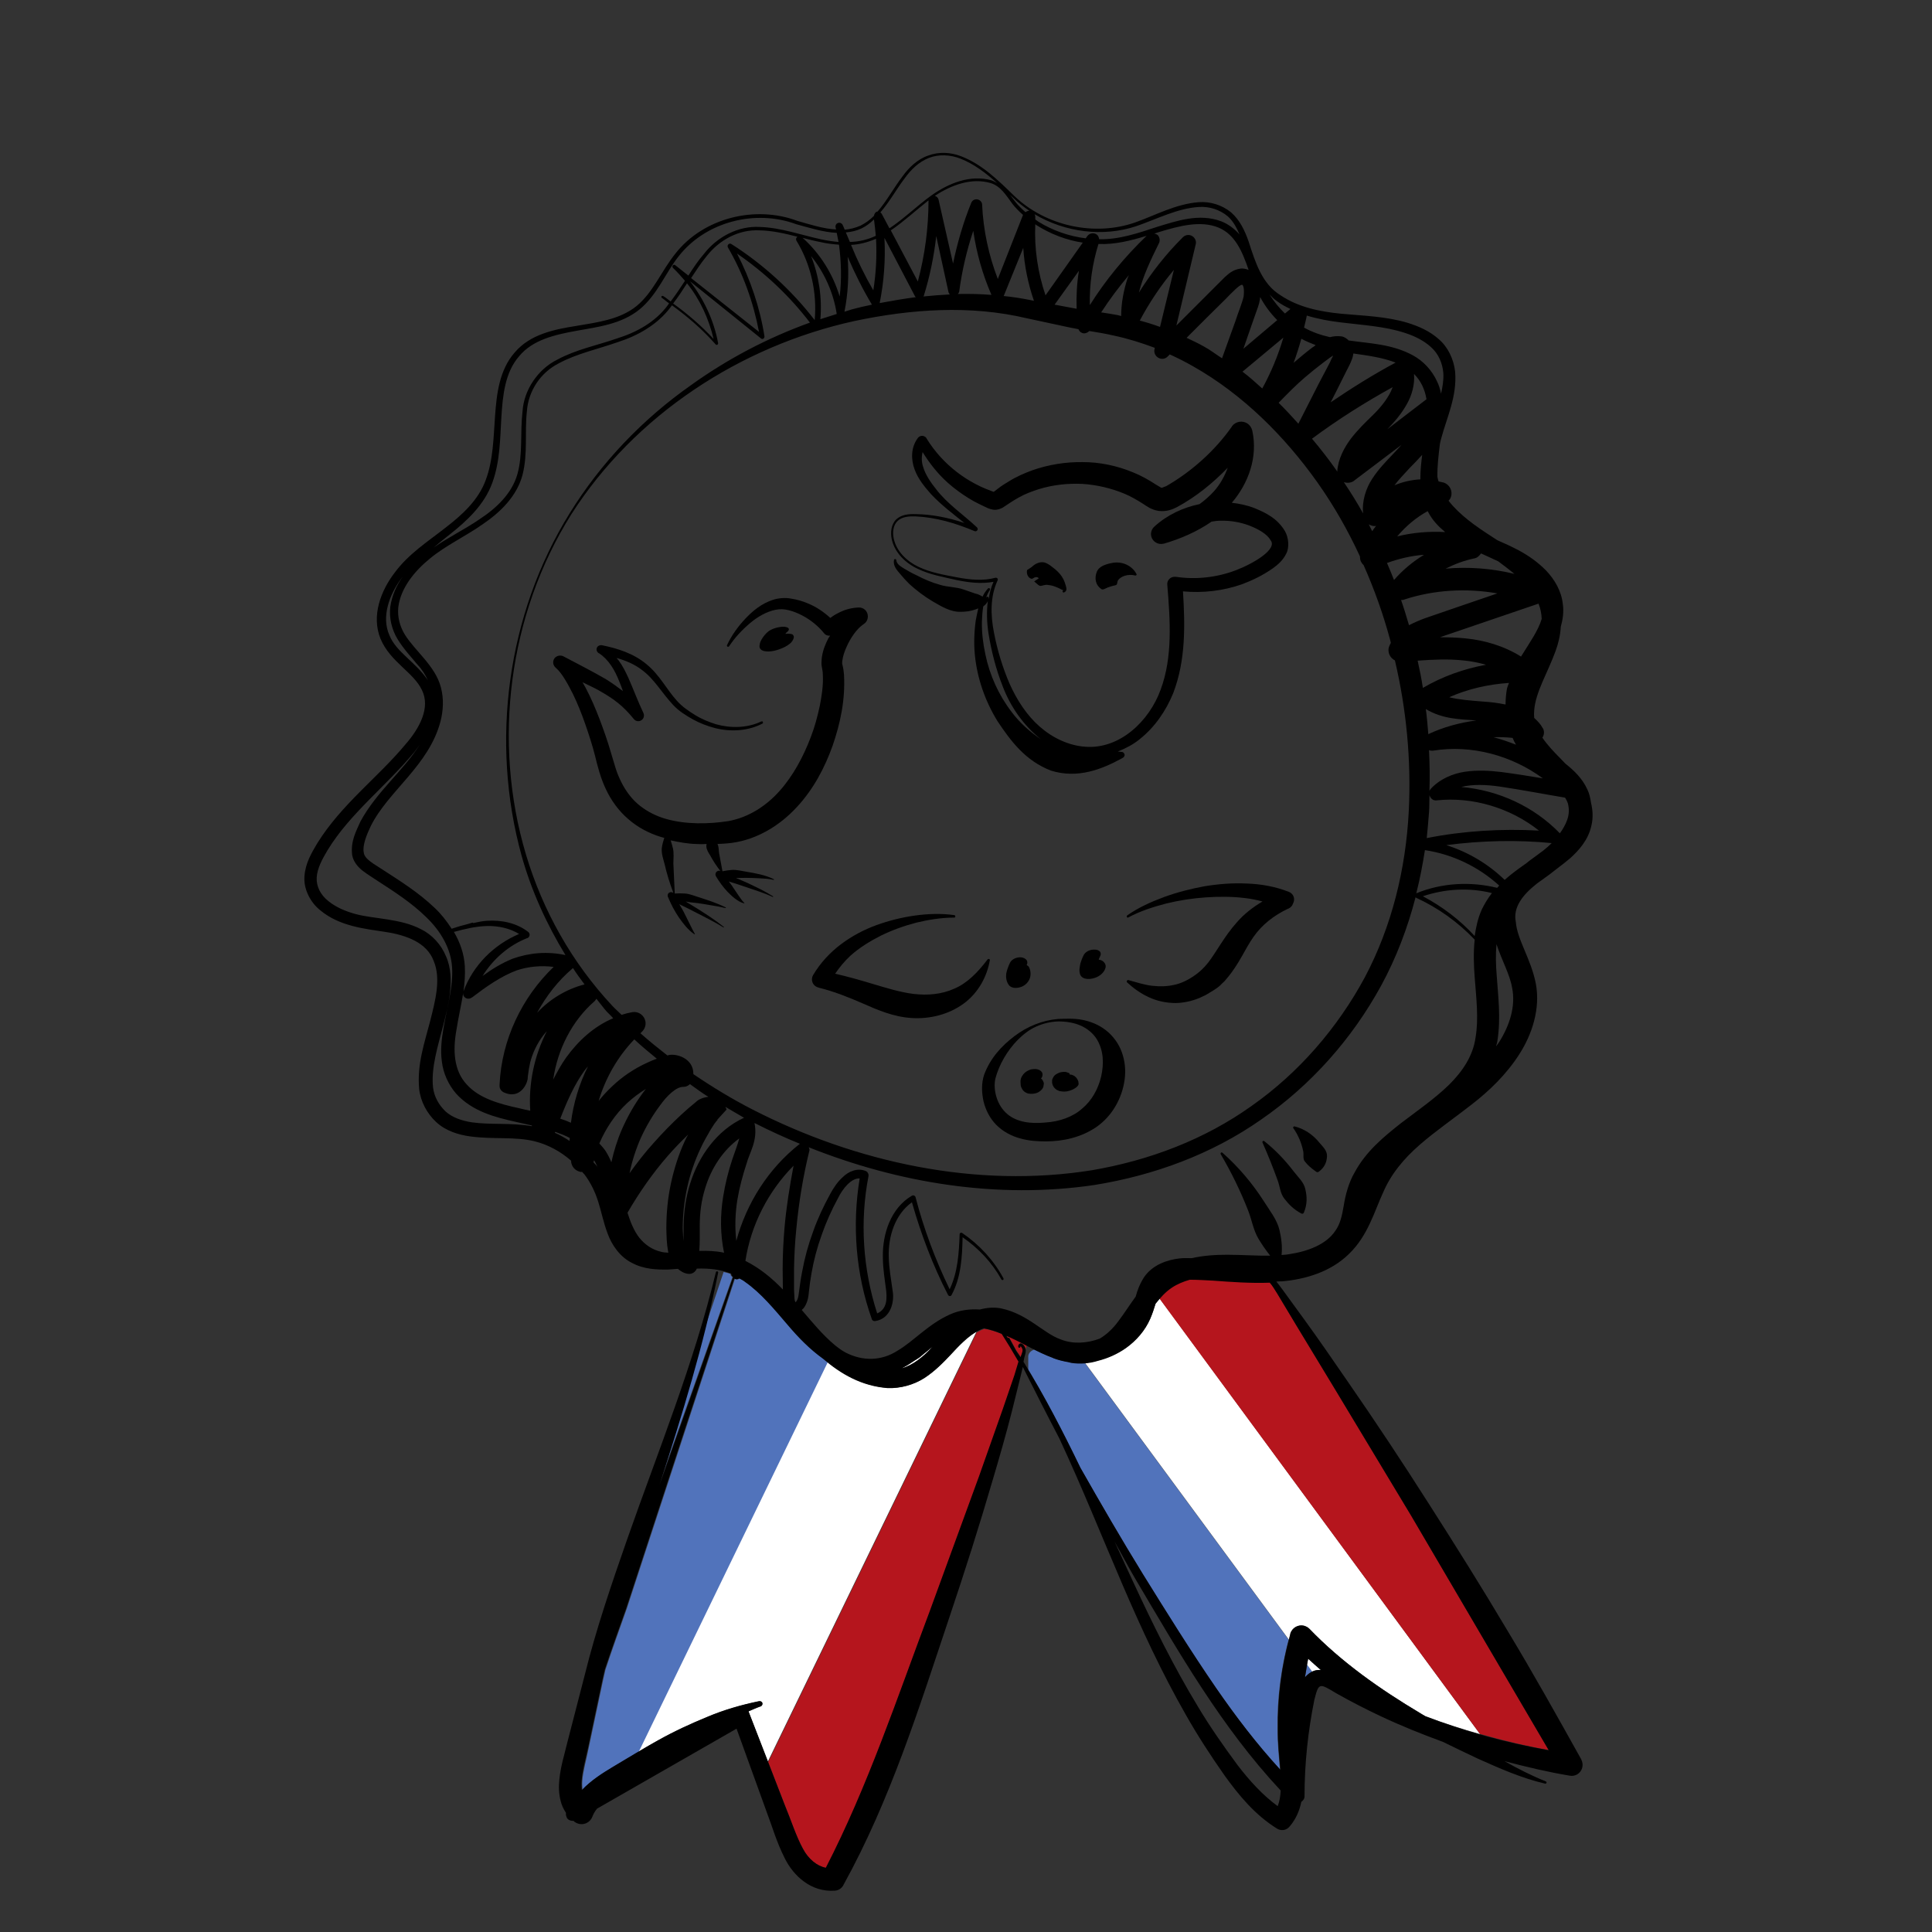 <?xml version="1.0" encoding="utf-8"?>
<!-- Generator: Adobe Illustrator 24.0.2, SVG Export Plug-In . SVG Version: 6.00 Build 0)  -->
<svg version="1.1" xmlns="http://www.w3.org/2000/svg" xmlns:xlink="http://www.w3.org/1999/xlink" x="0px" y="0px"
	 viewBox="0 0 85.04 85.04" style="enable-background:new 0 0 85.04 85.04;" xml:space="preserve">
<rect x="0" y="0" width="85.04" height="85.04" fill="#333333" stroke="none"/>
<style type="text/css">
	.st0{fill:none;}
	.st1{fill:#5173BB;}
	.st2{fill:#B5151D;}
	.st3{fill:#FFFFFF;}
</style>
<g id="Calque_2">
	<g>
		<path class="st0" d="M45.14,59.42c0,0.18-0.05,0.27-0.08,0.41l-0.02,0.1c0.08,0.13,0.15,0.27,0.23,0.4v-0.63
			c0.02-0.15,0.13-0.24,0.3-0.29c-0.13-0.07-0.26-0.12-0.39-0.19c-0.01,0.06-0.03,0.11-0.05,0.17
			C45.12,59.4,45.14,59.41,45.14,59.42z"/>
		<path class="st0" d="M40.85,59.44c-0.21,0.16-0.43,0.32-0.66,0.48c0.12-0.07,0.23-0.13,0.31-0.18
			C40.63,59.63,40.74,59.53,40.85,59.44z"/>
		<path class="st1" d="M36.26,59.81c-0.6-0.42-1.1-0.94-1.55-1.48c-0.6-0.7-1.18-1.41-1.88-1.9c-0.09-0.06-0.18-0.1-0.26-0.16
			c-0.04,0.02-0.08,0.05-0.13,0.04c-0.03,0-0.06-0.02-0.09-0.03l-3.78,11.53l-0.98,2.99c-0.32,0.9-0.64,1.79-0.94,2.69
			c-0.03,0.15-0.07,0.29-0.1,0.44l-0.64,3.02c-0.1,0.5-0.25,1.02-0.28,1.45c-0.01,0.14,0,0.27,0.01,0.39
			c0.42-0.45,0.92-0.75,1.35-1.01c0.38-0.23,0.77-0.46,1.16-0.68l8.32-17.15C36.39,59.91,36.32,59.86,36.26,59.81z"/>
		<path class="st1" d="M32.24,56.22c-0.02-0.03-0.05-0.05-0.07-0.08c-0.01-0.02-0.01-0.05-0.02-0.07c-0.1-0.04-0.2-0.05-0.3-0.08
			c-0.11,0.32-0.39,1.16-0.79,2.36c-0.58,2.37-1.31,4.7-2.06,7.02L32.24,56.22z"/>
		<path class="st2" d="M34.54,79.44c0.27,0.66,0.5,1.4,0.81,1.95c0.24,0.45,0.63,0.77,1.01,0.84c1.85-3.59,3.13-7.48,4.58-11.31
			l2.16-5.91l1.05-2.97l0.51-1.49l0.2-0.6c-0.01-0.01-0.01-0.02-0.02-0.03c-0.23-0.4-0.47-0.8-0.72-1.19
			c-0.26-0.11-0.52-0.2-0.78-0.24c-0.12,0.04-0.23,0.09-0.35,0.16l-9.18,18.91L34.54,79.44z"/>
		<path class="st2" d="M44.3,58.79c0.02,0.03,0.05,0.07,0.07,0.1c0,0,0-0.01,0-0.01c0.02-0.01,0.05,0,0.07,0.02
			c0.1,0.18,0.2,0.36,0.3,0.55c0.06,0.1,0.13,0.19,0.19,0.28c0.03-0.11,0.08-0.23,0.09-0.3c0.01-0.09-0.12-0.25-0.1-0.18
			c0.01,0.03-0.01,0.05-0.03,0.06c-0.03,0.01-0.05-0.01-0.06-0.03c0-0.01,0-0.01,0-0.02v-0.04c0-0.03,0.06-0.12,0.13-0.09
			c0.06,0.02,0.08,0.05,0.11,0.08c0.04,0.05,0.06,0.11,0.08,0.17c0.02-0.06,0.03-0.12,0.05-0.17c-0.23-0.12-0.45-0.24-0.68-0.34
			C44.43,58.84,44.36,58.82,44.3,58.79z"/>
		<path class="st3" d="M31.13,75.58c0.73-0.31,1.5-0.53,2.27-0.69l0.02,0c0.06-0.01,0.13,0.03,0.14,0.09
			c0.01,0.06-0.03,0.12-0.09,0.14l-0.01,0l0,0c-0.17,0.06-0.34,0.14-0.51,0.21c0,0.01,0.01,0.02,0.01,0.03l0,0.01l0.84,2.16
			l9.18-18.91c-0.38,0.22-0.75,0.6-1.12,1c-0.33,0.35-0.7,0.73-1.16,1.03c-0.47,0.3-1.05,0.46-1.61,0.44
			c-1.06-0.08-1.92-0.54-2.65-1.14l-8.32,17.15c0.29-0.17,0.57-0.35,0.87-0.51C29.68,76.21,30.4,75.88,31.13,75.58z"/>
		<path class="st3" d="M39.69,60.23c0.5-0.14,0.94-0.5,1.36-0.95c-0.07,0.05-0.14,0.1-0.2,0.16c-0.11,0.09-0.23,0.19-0.35,0.3
			c-0.08,0.06-0.19,0.12-0.31,0.18c-0.09,0.06-0.18,0.13-0.28,0.19C39.84,60.15,39.77,60.19,39.69,60.23z"/>
		<path class="st1" d="M45.26,59.69v0.63c0.83,1.39,1.58,2.82,2.28,4.28c0.9,1.57,1.81,3.14,2.75,4.68
			c1.04,1.69,2.09,3.38,3.22,5.01c0.87,1.26,1.8,2.48,2.83,3.6c-0.05-0.57-0.11-1.18-0.11-1.78c-0.02-1.33,0.15-2.65,0.49-3.94
			l-8.97-12.18c-0.21,0.02-0.42,0.01-0.62-0.02c-0.04-0.01-0.08-0.02-0.12-0.03c-0.22-0.03-0.44-0.09-0.65-0.17
			c-0.01-0.01-0.02-0.01-0.04-0.02c-0.28-0.1-0.54-0.23-0.79-0.35C45.39,59.45,45.28,59.54,45.26,59.69z"/>
		<path class="st1" d="M57.77,73.58l-0.23-0.31c-0.03,0.19-0.07,0.37-0.1,0.56C57.53,73.73,57.64,73.65,57.77,73.58z"/>
		<path class="st3" d="M50.63,58.03c-0.23,0.53-0.62,0.96-1.07,1.29c-0.37,0.26-0.79,0.45-1.23,0.56c-0.18,0.06-0.38,0.09-0.57,0.11
			l8.97,12.18c0.02-0.08,0.04-0.17,0.06-0.25l0-0.01c0.08-0.27,0.36-0.42,0.62-0.35c0.09,0.03,0.17,0.07,0.23,0.14
			c1.4,1.46,3.1,2.65,4.88,3.71c0.07,0.05,0.15,0.09,0.22,0.13c0.79,0.3,1.59,0.56,2.41,0.79L51.05,57.16
			c-0.06,0.07-0.12,0.14-0.18,0.21C50.8,57.57,50.74,57.8,50.63,58.03z"/>
		<path class="st3" d="M57.85,73.54c0.1-0.03,0.2-0.04,0.29-0.03c-0.19-0.16-0.37-0.33-0.56-0.5c-0.02,0.09-0.03,0.18-0.05,0.26
			l0.23,0.31C57.8,73.57,57.82,73.55,57.85,73.54z"/>
		<path class="st2" d="M68.17,77.03l-6.06-10.33l-3.36-5.58l-1.69-2.79l-0.84-1.4c-0.11-0.18-0.22-0.35-0.34-0.5
			c-0.85,0.03-1.68-0.03-2.49-0.09c-0.36-0.03-0.7-0.05-1.03-0.04c-0.29,0.08-0.56,0.19-0.79,0.35c-0.2,0.13-0.37,0.31-0.54,0.5
			l14.11,19.17C66.15,76.61,67.16,76.85,68.17,77.03z"/>
		<path class="st2" d="M56.17,56.49c-0.01-0.02-0.03-0.04-0.04-0.06c0,0,0,0-0.01,0C56.15,56.45,56.16,56.47,56.17,56.49z"/>
	</g>
</g>
<g id="Calque_3">
	<g>
		<path d="M67.64,38.9c0.08-0.06,0.16-0.12,0.25-0.18c0.21-0.15,0.43-0.31,0.65-0.49c0.19-0.14,0.38-0.29,0.57-0.45
			c0.39-0.35,0.81-0.82,0.94-1.45c0.08-0.33,0.06-0.67-0.02-1c-0.03-0.2-0.07-0.4-0.16-0.58c-0.23-0.51-0.62-0.86-0.97-1.14
			c-0.07-0.07-0.14-0.15-0.21-0.22c-0.31-0.31-0.59-0.61-0.8-0.92c0.08-0.12,0.1-0.28,0.02-0.42l-0.01-0.01
			c-0.09-0.17-0.23-0.31-0.37-0.44c-0.01-0.11-0.01-0.22,0-0.33c0.06-0.81,0.59-1.65,0.94-2.61c0.12-0.33,0.21-0.69,0.23-1.07
			c0.09-0.32,0.14-0.66,0.09-1c-0.06-0.58-0.37-1.09-0.73-1.47c-0.37-0.38-0.79-0.67-1.22-0.9c-0.32-0.17-0.63-0.31-0.93-0.44
			c-0.08-0.05-0.15-0.1-0.23-0.15c-0.73-0.47-1.43-0.96-1.92-1.59c0.05-0.05,0.09-0.11,0.11-0.18c0.08-0.26-0.07-0.54-0.33-0.62
			c-0.07-0.02-0.15-0.03-0.22-0.05c-0.02-0.07-0.04-0.13-0.05-0.2c-0.01-0.46,0.05-0.95,0.11-1.45c0.02-0.08,0.03-0.16,0.06-0.25
			c0.24-0.91,0.7-1.83,0.61-2.93c-0.06-0.54-0.31-1.08-0.72-1.43c-0.4-0.36-0.89-0.57-1.37-0.72c-0.97-0.29-1.97-0.31-2.92-0.4
			c-0.95-0.09-1.9-0.29-2.67-0.81c-0.82-0.5-1.11-1.44-1.41-2.37c-0.16-0.46-0.38-0.94-0.77-1.28c-0.4-0.33-0.93-0.49-1.43-0.45
			c-1.01,0.08-1.89,0.57-2.79,0.89c-1.79,0.63-3.95,0.16-5.33-1.17c-0.69-0.67-1.4-1.38-2.33-1.74c-0.46-0.18-0.99-0.21-1.46-0.03
			C40.38,7.01,40,7.38,39.72,7.77c-0.38,0.5-0.69,1.08-1.09,1.54c0,0,0,0,0,0c-0.09,0.01-0.15,0.1-0.16,0.19
			c-0.17,0.17-0.37,0.32-0.59,0.43c-0.23,0.1-0.46,0.16-0.7,0.18c-0.02-0.06-0.05-0.12-0.08-0.19c-0.03-0.08-0.11-0.13-0.2-0.11
			c-0.09,0.02-0.14,0.11-0.12,0.2c0.01,0.03,0.01,0.06,0.02,0.09c-0.57-0.03-1.15-0.22-1.71-0.38c-1.84-0.69-4.12-0.14-5.36,1.44
			c-0.62,0.77-0.98,1.71-1.71,2.31c-0.74,0.6-1.74,0.72-2.68,0.88c-0.94,0.15-2,0.36-2.68,1.16c-0.69,0.78-0.8,1.85-0.87,2.8
			c-0.07,0.97-0.08,1.94-0.41,2.82c-0.32,0.88-1.04,1.54-1.8,2.12c-0.75,0.59-1.6,1.13-2.21,1.96c-0.59,0.77-1.04,1.88-0.62,2.91
			c0.43,1.02,1.45,1.47,1.82,2.25c0.39,0.78-0.11,1.69-0.71,2.38c-1.21,1.46-2.82,2.64-3.89,4.36c-0.25,0.42-0.53,0.88-0.57,1.47
			c-0.04,0.58,0.28,1.16,0.7,1.49c0.84,0.7,1.95,0.81,2.86,0.95c0.93,0.14,1.83,0.47,2.13,1.28c0.33,0.78,0.07,1.75-0.16,2.66
			c-0.24,0.93-0.58,1.88-0.48,2.97c0.06,0.55,0.34,1.08,0.75,1.46c0.42,0.39,0.98,0.56,1.49,0.63c1.02,0.14,2,0,2.86,0.22
			c0.59,0.15,1.13,0.45,1.59,0.85c0,0.02,0,0.04,0,0.06c0.03,0.21,0.18,0.38,0.4,0.43c0.03,0.01,0.05,0,0.08,0
			c0.03,0.04,0.08,0.08,0.11,0.12c0.27,0.36,0.46,0.75,0.6,1.19c0.14,0.44,0.23,0.92,0.42,1.42c0.18,0.49,0.54,1.02,1.07,1.28
			c0.52,0.28,1.09,0.3,1.6,0.29c0.14-0.01,0.28-0.02,0.42-0.03c0.12,0.11,0.28,0.2,0.45,0.22l0.01,0c0.16,0.02,0.31-0.08,0.37-0.23
			c0.55-0.02,1.05,0.04,1.51,0.22c0.01,0.02,0.01,0.05,0.02,0.07c0.01,0.03,0.04,0.06,0.07,0.08l-3.24,9.15
			c0.99-3.07,1.95-6.17,2.58-9.34c0.01-0.03-0.01-0.05-0.04-0.06c-0.03-0.01-0.05,0.01-0.06,0.04c-0.97,4.03-2.54,7.86-3.91,11.77
			c-0.68,1.95-1.36,3.93-1.86,5.95l-0.78,3.02c-0.12,0.51-0.28,0.99-0.34,1.59c-0.03,0.29-0.03,0.61,0.06,0.95
			c0.04,0.17,0.12,0.35,0.23,0.51c0,0.02,0,0.04,0,0.07c0,0.05,0.02,0.1,0.04,0.15c0.06,0.11,0.18,0.14,0.3,0.14
			c0.02,0.02,0.03,0.04,0.05,0.05l0.02,0.01c0.03,0.02,0.07,0.04,0.1,0.05c0.26,0.1,0.55-0.03,0.65-0.29
			c0.05-0.13,0.12-0.25,0.21-0.36l6.14-3.52l1.32,3.65c0.26,0.68,0.44,1.35,0.82,2.09c0.36,0.71,1.12,1.47,2.19,1.39
			c0.15-0.01,0.3-0.1,0.37-0.24l0.01-0.02c2.07-3.75,3.33-7.81,4.66-11.78c0.67-1.99,1.31-4,1.9-6.02c0.3-1.01,0.59-2.02,0.85-3.04
			l0.38-1.53l0.1-0.42c0.53,1.05,1.06,2.1,1.61,3.15c0.99,2.12,1.86,4.3,2.79,6.46c0.83,1.93,1.72,3.85,2.77,5.69
			c0.52,0.92,1.1,1.81,1.71,2.68c0.62,0.86,1.33,1.73,2.31,2.34c0.18,0.11,0.41,0.08,0.55-0.09l0.01-0.01
			c0.28-0.33,0.43-0.7,0.51-1.08c0.08-0.06,0.14-0.13,0.14-0.24l0-0.01c0-1.42,0.15-2.84,0.43-4.23c0.2-0.78,0.21-0.75,0.98-0.29
			c0.64,0.36,1.28,0.69,1.94,1c0.89,0.42,1.81,0.79,2.74,1.13c0.51,0.25,1.03,0.5,1.54,0.74c0.96,0.43,1.93,0.86,2.96,1.1
			c0.02,0.01,0.05-0.01,0.06-0.03c0.01-0.03,0-0.05-0.03-0.07c-0.63-0.25-1.23-0.56-1.82-0.89c0.95,0.25,1.91,0.48,2.88,0.64
			c0.1,0.02,0.21,0,0.31-0.05c0.23-0.13,0.32-0.42,0.19-0.66l0-0.01c-1.06-1.9-2.12-3.8-3.25-5.67c-1.11-1.87-2.27-3.72-3.44-5.55
			c-1.17-1.84-2.37-3.65-3.61-5.44c-0.62-0.9-1.23-1.79-1.87-2.67l-0.96-1.32c-0.09-0.12-0.19-0.26-0.29-0.38
			c0.09-0.01,0.17-0.01,0.26-0.01c1.01-0.09,2.13-0.41,2.94-1.21c0.83-0.8,1.11-1.86,1.49-2.68c0.35-0.83,0.92-1.51,1.62-2.12
			c0.7-0.61,1.49-1.15,2.27-1.76c0.79-0.61,1.54-1.33,2.11-2.22c0.56-0.87,0.94-2,0.73-3.12c-0.22-1.1-0.82-1.93-0.88-2.71
			C66.59,39.94,67.02,39.39,67.64,38.9z M51.93,55.39c-0.53,0.06-1.2,0.27-1.58,0.84c-0.19,0.3-0.29,0.58-0.36,0.84
			c-0.27,0.37-0.51,0.75-0.76,1.08c-0.24,0.33-0.52,0.59-0.82,0.77c-0.56,0.21-1.18,0.25-1.71,0.04c-0.78-0.27-1.45-1.12-2.64-1.37
			c-0.31-0.06-0.63-0.03-0.93,0.05c-0.44-0.03-0.9,0.03-1.3,0.21c-0.97,0.43-1.59,1.17-2.32,1.6c-0.71,0.46-1.53,0.47-2.28,0.09
			c-0.08-0.04-0.15-0.09-0.23-0.14c-0.08-0.06-0.17-0.12-0.25-0.19c-0.53-0.44-0.98-0.99-1.46-1.55c0,0,0,0,0,0
			c0.1-0.08,0.15-0.17,0.19-0.26c0.08-0.16,0.11-0.36,0.12-0.5c0.03-0.29,0.07-0.58,0.12-0.86c0.1-0.57,0.25-1.14,0.45-1.69
			c0.19-0.55,0.43-1.08,0.71-1.6c0.21-0.43,0.59-0.9,0.96-0.88c-0.34,2.07-0.17,4.21,0.53,6.18l0,0.01c0.02,0.06,0.08,0.1,0.15,0.09
			c0.69-0.1,0.86-0.86,0.77-1.34c-0.07-0.51-0.16-0.99-0.17-1.48c-0.03-0.91,0.28-1.88,1.02-2.41c0.4,1.41,0.92,2.78,1.59,4.08
			c0.01,0.01,0.02,0.03,0.04,0.04c0.04,0.02,0.09,0.01,0.11-0.03c0.43-0.79,0.47-1.69,0.49-2.55c0.7,0.48,1.3,1.12,1.71,1.86
			c0.01,0.02,0.04,0.03,0.07,0.02c0.02-0.01,0.03-0.04,0.02-0.07c-0.43-0.8-1.07-1.49-1.82-2c-0.01-0.01-0.02-0.01-0.04-0.01
			c-0.04,0-0.07,0.03-0.07,0.06c-0.03,0.83-0.08,1.68-0.44,2.43c-0.63-1.3-1.14-2.66-1.5-4.05l-0.01-0.03
			c-0.03-0.05-0.1-0.07-0.15-0.04c-0.94,0.55-1.3,1.7-1.28,2.7c0,0.51,0.09,1.03,0.15,1.51c0.02,0.24,0.02,0.47-0.07,0.66
			c-0.07,0.15-0.2,0.26-0.33,0.31c-0.63-1.95-0.77-4.05-0.38-6.05c0.01-0.08-0.03-0.17-0.11-0.21c-0.38-0.17-0.79,0.03-1.01,0.25
			c-0.25,0.22-0.43,0.5-0.57,0.76c-0.29,0.53-0.55,1.08-0.75,1.65c-0.21,0.57-0.37,1.15-0.48,1.75c-0.06,0.3-0.1,0.6-0.14,0.9
			c-0.02,0.16-0.03,0.25-0.08,0.36c-0.06,0.11-0.09,0.11-0.07,0.1c0.01,0.02-0.04-0.03-0.05-0.16c-0.01-0.11-0.01-0.28-0.02-0.42
			l0-0.88c0.01-0.59,0.04-1.17,0.1-1.76c0.11-1.17,0.3-2.33,0.58-3.47c0.01-0.04-0.02-0.08-0.03-0.13c3.96,1.58,8.3,2.29,12.57,1.66
			c2.61-0.42,5.16-1.35,7.34-2.88c2.19-1.51,4-3.55,5.28-5.89c0.67-1.23,1.17-2.55,1.52-3.9c0.01,0.01,0.01,0.02,0.03,0.03
			c0.96,0.44,1.84,1.07,2.57,1.84c-0.06,0.57-0.04,1.13,0,1.65c0.07,0.93,0.18,1.83,0.04,2.65c-0.11,0.81-0.57,1.5-1.18,2.1
			c-0.62,0.6-1.37,1.12-2.12,1.69c-0.73,0.58-1.52,1.22-2.02,2.15c-0.26,0.44-0.41,1-0.48,1.45c-0.08,0.47-0.16,0.83-0.37,1.12
			c-0.4,0.61-1.23,0.92-2.07,1.04c-0.1,0.02-0.2,0.02-0.3,0.03c0.04-0.38-0.01-0.74-0.09-1.09c-0.11-0.47-0.43-0.86-0.68-1.26
			c-0.51-0.8-1.13-1.53-1.83-2.15c-0.02-0.01-0.04-0.02-0.06-0.01c-0.02,0.01-0.03,0.05-0.02,0.07c0.47,0.8,0.87,1.62,1.2,2.46
			c0.17,0.42,0.23,0.87,0.46,1.26c0.15,0.25,0.32,0.5,0.52,0.75c-0.61,0.01-1.24-0.04-1.9-0.04c-0.49,0-1.03,0.03-1.55,0.15
			C52.27,55.38,52.11,55.37,51.93,55.39z M19.39,31.75c0.12-0.47,0.15-0.99,0.02-1.48c-0.12-0.49-0.43-0.91-0.73-1.27
			c-0.3-0.36-0.62-0.69-0.85-1.05c-0.23-0.37-0.34-0.79-0.3-1.21c0.1-0.85,0.71-1.6,1.4-2.16c0.69-0.57,1.54-0.96,2.31-1.5
			c0.77-0.52,1.51-1.23,1.76-2.18c0.24-0.94,0.09-1.88,0.19-2.78c0.06-0.91,0.6-1.72,1.41-2.13c0.8-0.43,1.71-0.62,2.59-0.93
			c0.88-0.28,1.75-0.77,2.32-1.53c0.02-0.03,0.04-0.06,0.07-0.09c0.7,0.51,1.35,1.07,1.92,1.72c0.01,0.02,0.04,0.02,0.06,0.02
			c0.03-0.01,0.05-0.04,0.05-0.07c-0.18-0.99-0.62-1.93-1.24-2.73l3.13,2.52c0.02,0.02,0.05,0.02,0.07,0.02
			c0.05-0.01,0.08-0.06,0.08-0.11c-0.2-1.27-0.62-2.51-1.21-3.65c1.22,0.84,2.31,1.86,3.21,3.04c-1.86,0.67-3.63,1.6-5.23,2.75
			c-2.14,1.5-3.98,3.43-5.35,5.65c-2.75,4.44-3.5,10.04-2.11,15.07c0.43,1.54,1.1,3.01,1.93,4.37c-0.79-0.17-1.57-0.11-2.33,0.16
			c-0.49,0.2-0.91,0.46-1.32,0.76c0.46-0.74,1.15-1.35,1.97-1.67l0.01,0c0.02-0.01,0.05-0.03,0.06-0.05
			c0.05-0.07,0.04-0.16-0.03-0.22c-0.53-0.41-1.2-0.53-1.82-0.49c-0.21,0.01-0.4,0.06-0.6,0.1c-0.01-0.01-0.02-0.02-0.03-0.02
			l-0.2,0.06c-0.25,0.06-0.48,0.13-0.72,0.21c-0.22-0.34-0.47-0.66-0.75-0.92c-0.7-0.67-1.5-1.17-2.27-1.67
			c-0.39-0.26-0.82-0.47-0.85-0.77c-0.06-0.32,0.13-0.78,0.31-1.16C17.1,34.8,18.88,33.7,19.39,31.75z M61.43,15.96
			c-0.99,0.53-1.93,1.12-2.86,1.75l0.22-0.43l0.48-0.96c0.08-0.17,0.16-0.28,0.25-0.54c0.02-0.06,0.04-0.13,0.05-0.22
			C60.22,15.65,60.86,15.74,61.43,15.96z M67.33,37.88c-0.05,0.04-0.1,0.08-0.15,0.12c-0.31,0.22-0.64,0.45-0.95,0.73
			c-0.72-0.7-1.61-1.23-2.57-1.53c1.54-0.2,3.1-0.24,4.64-0.09c-0.11,0.11-0.23,0.22-0.36,0.32C67.74,37.58,67.54,37.73,67.33,37.88
			z M65.22,40.04c-0.17,0.38-0.25,0.77-0.31,1.16c-0.65-0.71-1.43-1.3-2.28-1.75c0.98-0.33,2.04-0.39,3.04-0.14
			C65.5,39.53,65.35,39.77,65.22,40.04z M62.34,39.32c0.16-0.63,0.28-1.26,0.38-1.9c1.21,0.18,2.36,0.73,3.27,1.56
			c-0.03,0.03-0.06,0.07-0.09,0.1C64.72,38.79,63.46,38.86,62.34,39.32z M25.21,42.62l0.01-0.01c0,0,0,0,0,0
			c0.16,0.25,0.33,0.48,0.51,0.72c-0.81,0.21-1.53,0.65-2.09,1.25C24.05,43.83,24.57,43.16,25.21,42.62z M26.17,44.07L26.17,44.07
			c0.04-0.04,0.06-0.08,0.08-0.11c0.15,0.18,0.29,0.38,0.45,0.56c0.09,0.1,0.2,0.19,0.29,0.3c-0.86,0.36-1.56,1.02-2.07,1.73
			c-0.22,0.31-0.4,0.64-0.57,0.97C24.54,46.2,25.17,44.94,26.17,44.07z M25.73,47.12c0.05-0.07,0.1-0.12,0.15-0.18
			c-0.39,0.78-0.64,1.62-0.75,2.48c-0.15-0.07-0.31-0.13-0.47-0.18C24.96,48.47,25.28,47.74,25.73,47.12z M27.92,45.75
			c0.32,0.3,0.65,0.57,0.99,0.85c-0.14,0.05-0.28,0.11-0.43,0.18c-0.57,0.26-1.09,0.61-1.54,1.04c-0.21,0.2-0.41,0.41-0.59,0.64
			C26.65,47.45,27.19,46.51,27.92,45.75z M29.05,48.66c0.32-0.45,0.72-0.82,1.02-0.82l0.02,0c0.11,0,0.2-0.05,0.28-0.12
			c0.27,0.19,0.53,0.39,0.81,0.56c-0.23,0.02-0.44,0.12-0.53,0.21c-0.26,0.21-0.45,0.38-0.67,0.58c-0.42,0.39-0.83,0.81-1.21,1.24
			c-0.38,0.42-0.73,0.87-1.06,1.33c0.11-0.54,0.28-1.06,0.5-1.56C28.44,49.58,28.72,49.1,29.05,48.66z M32.75,49.2
			c-1.2,0.55-2,1.7-2.37,2.89c-0.19,0.6-0.28,1.24-0.29,1.86c0,0.24,0,0.46-0.01,0.69c-0.01-0.19-0.02-0.38-0.03-0.57
			c0-0.61,0.07-1.22,0.2-1.81c0.13-0.59,0.33-1.17,0.59-1.72c0.13-0.28,0.28-0.54,0.43-0.8c0.08-0.12,0.17-0.28,0.24-0.36
			c0.07-0.1,0.12-0.09,0.05-0.08l0.42-0.46c-0.01-0.05-0.04-0.08-0.05-0.12C32.21,48.88,32.48,49.05,32.75,49.2L32.75,49.2z
			 M29.4,50.87c0.28-0.32,0.58-0.63,0.89-0.93c-0.05,0.09-0.1,0.18-0.14,0.27c-0.28,0.6-0.48,1.24-0.62,1.89
			c-0.14,0.65-0.2,1.31-0.2,1.98c0.01,0.34,0.01,0.64,0.08,1.02c0,0.01,0.01,0.03,0.01,0.04c-0.11-0.01-0.22-0.01-0.32-0.04
			c-0.39-0.09-0.71-0.31-0.96-0.62c-0.24-0.31-0.39-0.69-0.52-1.1C28.13,52.5,28.72,51.65,29.4,50.87z M30.8,53.96
			c0-0.57,0.07-1.12,0.24-1.66c0.26-0.87,0.78-1.67,1.5-2.19c-0.07,0.27-0.19,0.58-0.3,0.9c-0.18,0.54-0.32,1.1-0.41,1.67
			c-0.13,0.8-0.13,1.64,0.04,2.46c-0.37-0.08-0.74-0.09-1.09-0.08C30.81,54.68,30.8,54.31,30.8,53.96z M34.53,54.06
			c-0.05,0.6-0.08,1.2-0.08,1.8l0.01,0.9c0,0,0,0,0,0c-0.47-0.49-1.01-0.94-1.65-1.26c0.24-1.57,1-3.06,2.12-4.19
			C34.76,52.21,34.61,53.13,34.53,54.06z M35.19,50.36c-1.36,1.07-2.33,2.59-2.78,4.26c-0.07-0.6-0.05-1.22,0.05-1.83
			c0.09-0.53,0.23-1.05,0.4-1.57c0.13-0.49,0.51-1.02,0.35-1.79c0.65,0.33,1.32,0.64,2.01,0.92C35.2,50.36,35.19,50.35,35.19,50.36z
			 M33.13,48.84c-0.9-0.46-1.77-0.99-2.61-1.56c0.01-0.72-0.79-0.93-1.12-0.83c-0.01,0-0.01,0-0.02,0.01
			c-0.41-0.32-0.81-0.64-1.19-0.98c0.02-0.02,0.04-0.04,0.06-0.06c0.12-0.11,0.19-0.28,0.16-0.46c-0.05-0.27-0.3-0.45-0.57-0.41
			c-0.17,0.03-0.33,0.07-0.48,0.12c-0.13-0.13-0.28-0.26-0.41-0.4c-1.76-1.88-3.06-4.18-3.8-6.66c-1.48-4.96-0.77-10.56,1.99-14.96
			c2.8-4.39,7.46-7.42,12.47-8.52c2.51-0.53,5.1-0.71,7.59-0.12l1.91,0.41c0.12,0.03,0.24,0.04,0.36,0.07
			c0.03,0.06,0.06,0.12,0.13,0.15c0.12,0.07,0.25,0.02,0.35-0.07c0.37,0.06,0.73,0.12,1.07,0.2c0.62,0.13,1.22,0.32,1.81,0.54
			l-0.01,0.05c-0.03,0.11,0,0.24,0.09,0.33c0.14,0.14,0.36,0.14,0.49,0l0.01-0.01l0.08-0.08c0.35,0.16,0.69,0.33,1.02,0.52
			c2.18,1.23,4.03,3.07,5.49,5.13c0.72,1.02,1.34,2.11,1.86,3.24c0,0.07,0.01,0.15,0.04,0.22c0.03,0.06,0.07,0.12,0.12,0.16
			c0.47,1.06,0.86,2.15,1.16,3.26c0.02,0.06,0.03,0.12,0.04,0.17c-0.03,0.06-0.06,0.11-0.08,0.17c-0.02,0.06-0.03,0.13-0.02,0.2
			c0.02,0.18,0.13,0.32,0.28,0.4c0.51,2.17,0.72,4.4,0.61,6.63c-0.13,2.54-0.74,5.06-1.93,7.31c-1.2,2.23-2.91,4.21-4.99,5.67
			c-2.07,1.48-4.51,2.4-7.03,2.83C42.99,52.32,37.7,51.18,33.13,48.84z M41.21,10.39l0.54,2.47c0.01,0.04,0.03,0.07,0.06,0.1
			c-0.39,0.02-0.78,0.05-1.17,0.09c0-0.01,0.02-0.01,0.02-0.02C40.93,12.16,41.11,11.28,41.21,10.39z M42.84,10.16
			c0.14,0.97,0.41,1.92,0.8,2.82c-0.49-0.04-0.99-0.05-1.48-0.04c0.03-0.03,0.05-0.06,0.06-0.1C42.34,11.93,42.55,11.03,42.84,10.16
			z M45.04,10.91c0.05,0.79,0.21,1.57,0.47,2.33l-0.15-0.03c-0.39-0.08-0.78-0.14-1.18-0.18L45.04,10.91z M62.87,22.55
			c0.18,0.35,0.45,0.63,0.74,0.87c-0.71-0.04-1.42,0.02-2.11,0.19c0.38-0.45,0.83-0.83,1.34-1.11
			C62.85,22.51,62.86,22.53,62.87,22.55z M62.02,27.52c-0.11-0.37-0.22-0.74-0.35-1.11c0.05,0,0.1,0,0.14-0.02
			c1.31-0.43,2.74-0.51,4.1-0.27l-1.61,0.55l-1.57,0.54C62.51,27.29,62.27,27.39,62.02,27.52z M61.36,25.53
			c-0.1-0.25-0.2-0.5-0.31-0.75c0.53-0.19,1.07-0.32,1.63-0.36C62.19,24.72,61.74,25.09,61.36,25.53z M62.6,20.02
			c-0.04,0.33-0.08,0.66-0.08,1.01c0,0.02,0,0.05,0,0.07c-0.39,0.02-0.78,0.11-1.14,0.26c0.19-0.25,0.42-0.49,0.65-0.74
			C62.22,20.43,62.41,20.23,62.6,20.02z M60.25,23.08c0.1,0.06,0.21,0.09,0.32,0.07c-0.06,0.08-0.12,0.15-0.17,0.23
			C60.35,23.29,60.3,23.18,60.25,23.08z M61.34,19.96c-0.32,0.34-0.66,0.68-0.95,1.13c-0.26,0.4-0.45,0.96-0.39,1.51
			c-0.26-0.47-0.55-0.93-0.85-1.38c0.14,0.05,0.31,0.04,0.44-0.05l0.01-0.01l2.09-1.58C61.58,19.71,61.46,19.83,61.34,19.96z
			 M59.46,19.31c-0.29,0.39-0.56,0.88-0.6,1.45c-0.02-0.03-0.03-0.06-0.05-0.08c-0.33-0.47-0.69-0.93-1.06-1.37
			c1.13-0.84,2.32-1.59,3.55-2.27c-0.15,0.43-0.5,0.87-0.88,1.24C60.1,18.59,59.76,18.92,59.46,19.31z M58.04,16.9l-0.89,1.75
			c-0.28-0.31-0.57-0.63-0.87-0.92c0.38-0.39,0.75-0.77,1.16-1.12c0.27-0.23,0.54-0.45,0.82-0.66c0.13-0.09,0.31-0.24,0.39-0.28
			c0.01-0.01,0.02-0.01,0.03-0.01c-0.05,0.09-0.1,0.19-0.14,0.29L58.04,16.9z M54.69,16.36l1.8-1.5c-0.23,0.78-0.54,1.53-0.93,2.24
			C55.28,16.85,55,16.59,54.69,16.36z M53.79,15.77c-0.27-0.17-0.52-0.37-0.8-0.52c-0.25-0.14-0.5-0.26-0.76-0.38L53.1,14l0.85-0.84
			c0.25-0.26,0.64-0.66,0.72-0.62c0.04,0.01,0.01-0.03,0.06,0.08c0.03,0.1,0.03,0.27,0.01,0.43c-0.06,0.28-0.25,0.73-0.36,1.08
			L53.79,15.77z M49.35,13.91c-0.05-0.01-0.1-0.03-0.15-0.04c-0.25-0.05-0.49-0.08-0.73-0.12c0.37-0.57,0.78-1.12,1.22-1.64
			c-0.02,0.05-0.04,0.09-0.06,0.14C49.46,12.78,49.35,13.34,49.35,13.91z M40.28,13.05c0.01,0.01,0.02,0.01,0.03,0.03
			c-0.53,0.07-1.06,0.16-1.59,0.26c0.19-0.94,0.26-1.91,0.21-2.87L40.28,13.05z M38.38,13.41c-0.3,0.06-0.6,0.13-0.89,0.21
			c-0.11,0.03-0.21,0.07-0.32,0.1c0.16-0.8,0.2-1.61,0.14-2.42C37.62,12.02,37.97,12.73,38.38,13.41z M36.11,14.05
			c0.08-0.94-0.06-1.9-0.41-2.78c0.59,0.73,0.99,1.62,1.13,2.55C36.59,13.9,36.35,13.97,36.11,14.05z M46.42,13.41l1.07-1.49
			c-0.09,0.55-0.12,1.11-0.1,1.67c-0.04-0.01-0.07-0.01-0.11-0.02L46.42,13.41z M50.17,14.11c0.42-0.79,0.92-1.54,1.5-2.23
			l-0.61,2.51C50.76,14.28,50.47,14.19,50.17,14.11z M64.41,29.07c0.34,0.03,0.68,0.1,1,0.19c-0.98,0.18-1.93,0.52-2.78,1.02
			c-0.06-0.4-0.14-0.8-0.23-1.2C63.08,29.03,63.75,29,64.41,29.07z M68.97,36.12c-0.07,0.19-0.18,0.38-0.31,0.56c0,0,0,0,0,0
			c-1.14-1.18-2.71-1.9-4.34-2.04c0.51-0.13,1.11-0.1,1.68-0.02c0.95,0.14,1.93,0.33,2.89,0.49c0.05,0.08,0.09,0.16,0.12,0.24
			C69.07,35.58,69.08,35.84,68.97,36.12z M66.27,31.01c-0.34-0.07-0.67-0.11-0.99-0.13c-0.53-0.04-1.05-0.08-1.49-0.19
			c0.83-0.37,1.73-0.57,2.63-0.63c-0.03,0.09-0.07,0.17-0.09,0.26C66.29,30.55,66.27,30.78,66.27,31.01z M62.97,34.73
			c-0.02,0.03-0.04,0.06-0.05,0.09c0.02-0.6,0.01-1.2-0.02-1.8c0.06,0.02,0.12,0.03,0.19,0.02c1.67-0.27,3.45,0.21,4.82,1.22
			c-0.61-0.1-1.22-0.2-1.84-0.28c-0.51-0.06-1.05-0.09-1.59-0.01C63.94,34.05,63.37,34.29,62.97,34.73z M63.89,31.61
			c0.38,0.06,0.74,0.08,1.09,0.1c-0.73,0.1-1.44,0.29-2.1,0.6c0,0-0.01,0.01-0.01,0.01c-0.03-0.37-0.06-0.74-0.11-1.11
			C63.12,31.43,63.52,31.55,63.89,31.61z M62.9,35.76c0.02-0.25,0.01-0.51,0.02-0.76c0.04,0.14,0.16,0.25,0.31,0.23
			c1.59-0.17,3.25,0.33,4.51,1.33c-1.65-0.09-3.32,0.01-4.94,0.33C62.84,36.51,62.87,36.14,62.9,35.76z M65.74,32.45
			c0.28-0.01,0.56,0,0.84,0.03c0.04,0.1,0.09,0.2,0.15,0.3C66.4,32.65,66.08,32.54,65.74,32.45z M66.95,28.9
			C66.94,28.9,66.94,28.9,66.95,28.9c-0.75-0.47-1.61-0.72-2.44-0.8c-0.38-0.04-0.76-0.05-1.13-0.05l1.26-0.43l3.08-1.05
			c0.09,0.22,0.13,0.44,0.14,0.67C67.71,27.76,67.32,28.3,66.95,28.9z M66.66,25.26c-0.99-0.24-2.02-0.32-3.03-0.23
			c0.4-0.2,0.82-0.36,1.26-0.45c0.13-0.02,0.22-0.11,0.3-0.22c0.26,0.12,0.51,0.23,0.76,0.35C66.19,24.89,66.43,25.07,66.66,25.26z
			 M62.78,17.58l-1.71,1.31c0.32-0.33,0.63-0.69,0.87-1.13c0.2-0.36,0.34-0.83,0.3-1.3c0.3,0.3,0.48,0.68,0.55,1.12
			C62.79,17.58,62.79,17.58,62.78,17.58z M57.76,15.3c-0.28,0.21-0.55,0.44-0.82,0.67c0.13-0.35,0.24-0.7,0.34-1.06
			c0.2,0.11,0.42,0.2,0.63,0.28C57.87,15.23,57.81,15.27,57.76,15.3z M54.73,15.35l0.34-0.98l0.2-0.57
			c0.06-0.18,0.15-0.38,0.19-0.63c0-0.03,0-0.06,0.01-0.09c0.2,0.37,0.45,0.71,0.75,1.01L54.73,15.35z M54.96,11.88
			c-0.11-0.04-0.23-0.07-0.34-0.06c-0.38,0.05-0.57,0.26-0.72,0.39l-0.43,0.43l-0.86,0.86l-0.83,0.83l0.85-3.57
			c0.03-0.11,0-0.23-0.09-0.32c-0.13-0.13-0.34-0.13-0.47,0c-0.74,0.73-1.39,1.56-1.94,2.44c0.18-0.73,0.53-1.46,0.88-2.17
			c0.06-0.11,0.04-0.26-0.05-0.36c-0.04-0.04-0.1-0.05-0.15-0.07c0.07-0.02,0.15-0.05,0.22-0.07c0.86-0.26,1.81-0.52,2.61-0.19
			C54.38,10.33,54.69,11.1,54.96,11.88z M47.97,13.43c-0.02-0.91,0.11-1.82,0.38-2.69c0.73,0.03,1.43-0.15,2.12-0.36
			C49.51,11.3,48.67,12.32,47.97,13.43z M46.02,13c-0.34-1-0.5-2.07-0.45-3.13c0.02,0.01,0.03,0.03,0.05,0.04
			c0.62,0.39,1.31,0.66,2.04,0.77L46.02,13z M43.92,12.28c-0.4-1.04-0.64-2.15-0.69-3.27c0-0.09-0.06-0.18-0.16-0.22
			c-0.13-0.05-0.27,0.01-0.32,0.14c-0.35,0.86-0.61,1.76-0.8,2.67l-0.64-2.82c-0.02-0.08-0.08-0.13-0.16-0.16
			c0.72-0.48,1.63-0.81,2.46-0.56c0.43,0.13,0.68,0.54,0.95,0.91c0.14,0.18,0.3,0.34,0.47,0.49L43.92,12.28z M40.4,12.39l-1.19-2.25
			c0.59-0.4,1.11-0.89,1.66-1.32C40.87,10.03,40.71,11.23,40.4,12.39z M38.44,12.78c-0.37-0.64-0.7-1.31-0.98-2
			c0.38-0.02,0.75-0.12,1.1-0.27C38.6,11.27,38.56,12.03,38.44,12.78z M36.96,13.05c-0.3-0.99-0.86-1.89-1.63-2.58
			c0.27,0.07,0.54,0.14,0.81,0.19c0.25,0.06,0.52,0.09,0.79,0.11C37.03,11.53,37.05,12.3,36.96,13.05z M35.06,10.6
			c0.63,1.03,0.91,2.28,0.8,3.49c-1.02-1.32-2.27-2.46-3.67-3.35c-0.03-0.02-0.08-0.02-0.11,0c-0.05,0.03-0.07,0.1-0.04,0.15
			c0.67,1.15,1.12,2.41,1.37,3.72l-2.99-2.37c0.22-0.33,0.43-0.66,0.68-0.96c0.56-0.72,1.42-1.19,2.34-1.14
			c0.56,0.01,1.11,0.14,1.66,0.28C35.04,10.46,35.02,10.53,35.06,10.6z M29.63,13.36c0.22-0.29,0.42-0.59,0.61-0.89
			c0.57,0.71,0.96,1.56,1.17,2.45C30.87,14.34,30.27,13.82,29.63,13.36z M21.45,40.76c0.49-0.01,0.99,0.1,1.4,0.35
			c-1.11,0.47-2.03,1.38-2.45,2.53c0.05-0.36,0.08-0.73,0.06-1.11c-0.03-0.54-0.21-1.05-0.48-1.51
			C20.46,40.89,20.95,40.77,21.45,40.76z M20.09,45.34c0.08-0.53,0.21-1.08,0.3-1.64c-0.01,0.06,0,0.12,0.04,0.17
			c0.08,0.1,0.23,0.12,0.33,0.04l0.01,0c0.63-0.48,1.28-0.94,1.98-1.2c0.51-0.17,1.08-0.22,1.62-0.15c-1.4,1.34-2.29,3.21-2.38,5.17
			l0,0.05c-0.01,0.12,0.06,0.24,0.18,0.3c0.75,0.35,1.08-0.44,1.06-0.67c0.03-0.27,0.06-0.44,0.11-0.66
			c0.11-0.42,0.3-0.81,0.56-1.16c0.05-0.07,0.11-0.13,0.17-0.2c-0.55,1.07-0.81,2.29-0.73,3.5c-0.16-0.03-0.33-0.07-0.49-0.11
			c-0.88-0.19-1.77-0.44-2.31-1.05C19.97,47.12,19.93,46.22,20.09,45.34z M24.44,49.82c0.22,0.08,0.44,0.16,0.64,0.27
			c0,0.04-0.01,0.08-0.01,0.13c-0.21-0.14-0.42-0.26-0.65-0.36C24.44,49.84,24.44,49.83,24.44,49.82z M27.62,48.54
			c0.25-0.23,0.52-0.43,0.81-0.61c-0.04,0.06-0.09,0.11-0.13,0.17c-0.37,0.5-0.68,1.05-0.93,1.62c-0.2,0.46-0.35,0.95-0.46,1.44
			c-0.07-0.17-0.15-0.33-0.25-0.49c-0.08-0.12-0.18-0.23-0.28-0.34C26.67,49.66,27.08,49.04,27.62,48.54z M41.05,59.28
			c-0.42,0.45-0.86,0.81-1.36,0.95c0.07-0.04,0.15-0.08,0.22-0.12C40.34,59.86,40.7,59.56,41.05,59.28z M61.83,14.65
			c0.44,0.14,0.86,0.35,1.17,0.64c0.32,0.29,0.49,0.69,0.53,1.12c0.02,0.3-0.03,0.61-0.1,0.92c-0.04-0.19-0.09-0.37-0.18-0.55
			c-0.22-0.48-0.6-0.89-1.06-1.14c-0.92-0.5-1.9-0.52-2.79-0.65c-0.01,0-0.02,0-0.03,0c-0.08-0.08-0.18-0.15-0.29-0.18
			c-0.22-0.03-0.39-0.01-0.54,0.03c-0.4-0.09-0.78-0.22-1.14-0.42c0.04-0.18,0.09-0.35,0.12-0.53c0.49,0.15,0.99,0.24,1.49,0.3
			C59.97,14.31,60.94,14.36,61.83,14.65z M56.8,13.6l-0.24,0.2c-0.26-0.25-0.49-0.53-0.68-0.84c0.1,0.1,0.2,0.21,0.32,0.29
			C56.38,13.39,56.59,13.5,56.8,13.6z M50.03,9.95c0.92-0.32,1.8-0.78,2.74-0.84c0.47-0.03,0.92,0.12,1.27,0.41
			c0.24,0.21,0.39,0.5,0.52,0.8c-0.22-0.25-0.5-0.46-0.81-0.58c-0.97-0.36-1.94-0.02-2.8,0.24c-0.85,0.28-1.69,0.57-2.57,0.55
			c-0.01-0.08-0.04-0.16-0.11-0.21c-0.13-0.09-0.31-0.06-0.41,0.07l-0.07,0.1c-0.73-0.09-1.45-0.34-2.08-0.73
			c-0.05-0.03-0.09-0.07-0.14-0.1c0-0.04,0-0.07,0-0.11c0-0.04-0.01-0.08-0.03-0.12C46.87,10.22,48.55,10.45,50.03,9.95z
			 M45.31,9.28c-0.07,0-0.12,0.02-0.17,0.06c-0.16-0.14-0.32-0.29-0.45-0.46c-0.08-0.1-0.16-0.21-0.24-0.31
			c0.04,0.04,0.08,0.08,0.12,0.11C44.8,8.91,45.05,9.1,45.31,9.28z M39.82,7.85c0.28-0.39,0.63-0.73,1.07-0.9
			c0.44-0.17,0.94-0.14,1.38,0.03c0.61,0.24,1.13,0.64,1.62,1.08c-0.08-0.04-0.15-0.09-0.24-0.12C42.71,7.67,41.75,8.07,41,8.6
			c-0.64,0.46-1.2,1.02-1.85,1.45l-0.34-0.64c-0.01-0.02-0.04-0.04-0.06-0.06C39.16,8.88,39.46,8.32,39.82,7.85z M37.93,10.05
			c0.21-0.1,0.38-0.24,0.54-0.39c0.03,0.24,0.06,0.48,0.08,0.72c-0.36,0.17-0.74,0.26-1.14,0.27c-0.06-0.14-0.12-0.28-0.18-0.42
			C37.47,10.21,37.7,10.16,37.93,10.05z M19.79,23.53c0.76-0.6,1.53-1.31,1.88-2.28c0.35-0.96,0.34-1.96,0.4-2.91
			c0.06-0.95,0.16-1.95,0.78-2.66c0.6-0.73,1.59-0.95,2.53-1.12c0.94-0.17,1.97-0.29,2.77-0.94c0.79-0.65,1.14-1.61,1.73-2.35
			c1.19-1.51,3.36-2.07,5.17-1.4c0.56,0.15,1.17,0.35,1.78,0.38c0.03,0.13,0.05,0.27,0.08,0.4c-0.25-0.02-0.5-0.06-0.74-0.11
			c-0.9-0.19-1.78-0.52-2.72-0.55c-0.95-0.06-1.89,0.44-2.46,1.18c-0.26,0.3-0.48,0.63-0.69,0.96l-0.58-0.46
			c-0.03-0.02-0.08-0.02-0.1,0.01c-0.03,0.03-0.03,0.08,0,0.11c0.19,0.18,0.36,0.37,0.53,0.57c-0.2,0.31-0.41,0.62-0.63,0.91
			c-0.11-0.08-0.21-0.17-0.33-0.24c-0.02-0.01-0.05-0.01-0.07,0.01c-0.02,0.02-0.01,0.05,0.01,0.07c0.11,0.07,0.21,0.17,0.32,0.24
			c-0.02,0.03-0.04,0.06-0.06,0.09c-0.55,0.74-1.37,1.19-2.24,1.46c-0.86,0.3-1.79,0.48-2.62,0.93c-0.85,0.42-1.47,1.33-1.53,2.28
			c-0.11,0.94,0.02,1.87-0.22,2.74c-0.24,0.87-0.93,1.52-1.68,2.01c-0.64,0.44-1.35,0.78-2.01,1.24
			C19.31,23.91,19.55,23.72,19.79,23.53z M17.14,27.96c-0.36-0.81-0.01-1.78,0.54-2.52c0.01-0.02,0.03-0.03,0.04-0.05
			c-0.27,0.39-0.47,0.82-0.54,1.32c-0.06,0.5,0.07,1.02,0.33,1.44c0.26,0.42,0.58,0.76,0.87,1.11c0.2,0.21,0.34,0.44,0.45,0.68
			C18.29,29.13,17.44,28.71,17.14,27.96z M19.61,48.92c-0.29-0.28-0.5-0.64-0.55-1.06c-0.09-0.86,0.21-1.8,0.45-2.73
			c0.12-0.47,0.25-0.96,0.3-1.47c0.05-0.5,0.05-1.06-0.18-1.57c-0.21-0.51-0.61-0.95-1.1-1.19c-0.48-0.25-0.99-0.35-1.48-0.43
			c-0.49-0.08-0.97-0.12-1.41-0.24c-0.44-0.12-0.86-0.3-1.19-0.57c-0.34-0.27-0.53-0.64-0.51-1.03c0.02-0.4,0.24-0.81,0.48-1.21
			c0.98-1.61,2.56-2.8,3.82-4.32c0.08-0.1,0.16-0.22,0.24-0.33c-0.72,1.15-1.89,2.06-2.61,3.38c-0.2,0.45-0.44,0.87-0.37,1.48
			c0.05,0.31,0.28,0.56,0.48,0.71c0.21,0.16,0.4,0.27,0.59,0.4c0.77,0.5,1.55,1,2.18,1.62c0.64,0.61,1.1,1.38,1.15,2.23
			c0.05,0.86-0.22,1.74-0.38,2.67c-0.08,0.47-0.14,0.96-0.07,1.47c0.06,0.51,0.28,1,0.62,1.4c0.72,0.8,1.74,1.05,2.63,1.25
			c0.24,0.05,0.47,0.11,0.71,0.16c0,0.01,0,0.02,0,0.03c-0.94-0.16-1.83-0.05-2.65-0.17C20.32,49.33,19.91,49.19,19.61,48.92z
			 M26.26,51.31c-0.04-0.05-0.09-0.1-0.14-0.15c0.01-0.03,0.02-0.06,0.03-0.09c0.07,0.11,0.12,0.23,0.17,0.35
			C26.3,51.37,26.28,51.34,26.26,51.31z M44.65,60.53l-0.51,1.49l-1.05,2.97l-2.16,5.91c-1.44,3.83-2.73,7.72-4.58,11.31
			c-0.38-0.07-0.77-0.38-1.01-0.84c-0.3-0.55-0.53-1.28-0.81-1.95l-1.57-4.06l0-0.01c0-0.01-0.01-0.02-0.01-0.03
			c0.17-0.07,0.34-0.15,0.51-0.21l0,0l0.01,0c0.06-0.02,0.1-0.08,0.09-0.14c-0.01-0.06-0.08-0.11-0.14-0.09l-0.02,0
			c-0.77,0.16-1.54,0.38-2.27,0.69c-0.73,0.3-1.45,0.63-2.14,1.02c-0.69,0.38-1.36,0.79-2.03,1.19c-0.43,0.26-0.93,0.57-1.35,1.01
			c-0.01-0.12-0.02-0.25-0.01-0.39c0.03-0.44,0.17-0.95,0.28-1.45l0.64-3.02c0.03-0.15,0.07-0.3,0.1-0.44
			c0.3-0.9,0.62-1.79,0.94-2.69l0.98-2.99l3.78-11.53c0.03,0.01,0.06,0.03,0.09,0.03c0.05,0,0.09-0.02,0.13-0.04
			c0.09,0.05,0.18,0.09,0.26,0.16c0.7,0.49,1.28,1.2,1.88,1.9c0.45,0.53,0.95,1.05,1.55,1.48c0.78,0.67,1.69,1.2,2.84,1.29
			c0.56,0.02,1.14-0.14,1.61-0.44c0.46-0.3,0.83-0.68,1.16-1.03c0.47-0.53,0.96-1,1.47-1.16c0.26,0.05,0.52,0.13,0.78,0.24
			c0.25,0.39,0.49,0.79,0.72,1.19c0.01,0.01,0.01,0.02,0.02,0.03L44.65,60.53z M54.47,77.69c-0.61-0.83-1.21-1.68-1.74-2.57
			c-1.08-1.78-2-3.65-2.88-5.55c-0.26-0.57-0.53-1.14-0.79-1.71c0.31,0.54,0.59,1.09,0.91,1.63c1.91,3.23,3.8,6.54,6.4,9.32
			c-0.01,0.25-0.05,0.49-0.13,0.69C55.58,79.02,55,78.38,54.47,77.69z M57.85,73.54c-0.18,0.06-0.31,0.17-0.41,0.29
			c0.04-0.27,0.09-0.55,0.14-0.82c0.19,0.17,0.37,0.34,0.56,0.5C58.05,73.5,57.96,73.51,57.85,73.54z M56.22,56.94l0.84,1.4
			l1.69,2.79l3.36,5.58l6.06,10.33c-1.85-0.33-3.67-0.82-5.42-1.49c-0.07-0.04-0.15-0.09-0.22-0.13c-1.78-1.06-3.48-2.26-4.88-3.71
			c-0.06-0.06-0.14-0.11-0.23-0.14c-0.27-0.08-0.55,0.08-0.62,0.35l0,0.01c-0.39,1.36-0.57,2.78-0.55,4.19
			c-0.01,0.6,0.06,1.21,0.11,1.78c-1.03-1.12-1.96-2.34-2.83-3.6c-1.12-1.63-2.17-3.32-3.22-5.01c-0.95-1.54-1.86-3.11-2.75-4.68
			c-0.77-1.59-1.58-3.17-2.51-4.67l0.02-0.1c0.02-0.14,0.08-0.23,0.08-0.41c-0.01-0.08-0.04-0.15-0.09-0.21
			c-0.03-0.03-0.05-0.06-0.11-0.08c-0.07-0.02-0.13,0.06-0.13,0.09v0.04c0,0,0,0.01,0,0.02c0.01,0.03,0.04,0.04,0.06,0.03
			c0.03-0.01,0.04-0.04,0.03-0.06c-0.02-0.07,0.11,0.09,0.1,0.18c0,0.07-0.05,0.19-0.09,0.3c-0.06-0.1-0.13-0.19-0.19-0.28
			c-0.1-0.18-0.2-0.36-0.3-0.55c-0.01-0.02-0.04-0.03-0.07-0.02c0,0,0,0.01,0,0.01c-0.02-0.03-0.04-0.07-0.07-0.1
			c0.06,0.03,0.13,0.05,0.19,0.08c0.59,0.27,1.18,0.64,1.86,0.89c0.01,0.01,0.02,0.01,0.04,0.02c0.21,0.08,0.43,0.13,0.65,0.17
			c0.04,0.01,0.08,0.02,0.12,0.03c0.38,0.06,0.8,0.03,1.18-0.09c0.44-0.11,0.86-0.3,1.23-0.56c0.45-0.32,0.84-0.76,1.07-1.29
			c0.1-0.24,0.17-0.46,0.23-0.66c0.22-0.28,0.45-0.53,0.72-0.71c0.24-0.16,0.51-0.27,0.79-0.35c0.32,0,0.66,0.02,1.03,0.04
			c0.81,0.06,1.64,0.12,2.49,0.09C56.01,56.59,56.11,56.77,56.22,56.94z M65.98,45.88c-0.04,0.06-0.09,0.12-0.13,0.18
			c0.02-0.08,0.05-0.16,0.06-0.24c0.16-1.02,0.03-1.98-0.03-2.88c-0.04-0.48-0.05-0.94-0.01-1.38c0.24,0.73,0.59,1.33,0.69,1.93
			C66.72,44.29,66.45,45.14,65.98,45.88z"/>
		<path d="M56.54,52.77c0.18,0.23,0.39,0.46,0.75,0.65c0,0,0,0,0.01,0c0.03,0.01,0.07,0,0.09-0.04c0.16-0.38,0.14-0.71,0.07-1.02
			c-0.06-0.32-0.32-0.54-0.51-0.79c-0.38-0.5-0.81-0.95-1.3-1.34c-0.01-0.01-0.04-0.02-0.05-0.01c-0.03,0.01-0.04,0.04-0.03,0.07
			c0.25,0.56,0.47,1.12,0.67,1.67C56.34,52.23,56.35,52.54,56.54,52.77z"/>
		<path d="M57.44,51.13c0.1,0.13,0.23,0.26,0.5,0.45c0.03,0.02,0.07,0.02,0.1,0c0.28-0.2,0.36-0.45,0.37-0.69
			c0.01-0.25-0.2-0.43-0.34-0.6c-0.29-0.36-0.68-0.61-1.09-0.71c-0.01,0-0.03,0-0.04,0.01c-0.02,0.02-0.03,0.05-0.01,0.07
			c0.23,0.33,0.36,0.67,0.43,1C57.4,50.82,57.33,51.01,57.44,51.13z"/>
	</g>
	<g>
		<path d="M56.56,23.38c-0.34-0.57-0.85-0.81-1.33-1.01c-0.33-0.13-0.67-0.2-1.01-0.24c0.72-0.84,1.16-2,0.9-3.18
			c-0.03-0.12-0.1-0.23-0.2-0.3c-0.23-0.16-0.54-0.1-0.7,0.12l0,0.01c-0.75,1.07-1.79,1.99-2.89,2.62
			c-0.28,0.09-0.11,0.12-0.45-0.07c-0.32-0.21-0.66-0.4-1.01-0.54c-0.7-0.29-1.46-0.45-2.21-0.45c-0.75-0.01-1.51,0.11-2.22,0.36
			c-0.35,0.13-0.7,0.28-1.02,0.48c-0.16,0.1-0.32,0.19-0.47,0.31l-0.21,0.16c-0.01,0,0,0,0,0c-0.03-0.01-0.08-0.03-0.11-0.04
			c-0.08-0.03-0.15-0.06-0.23-0.09c-0.15-0.06-0.3-0.13-0.45-0.21c-0.29-0.15-0.57-0.33-0.83-0.53c-0.52-0.4-0.98-0.9-1.33-1.47
			l-0.01-0.02c-0.01-0.02-0.03-0.05-0.06-0.06c-0.1-0.08-0.25-0.05-0.32,0.05c-0.32,0.43-0.3,0.96-0.14,1.39
			c0.16,0.43,0.44,0.76,0.72,1.08c0.45,0.48,0.97,0.87,1.47,1.27c-0.69-0.23-1.41-0.38-2.14-0.39c-0.29-0.01-0.62,0.01-0.86,0.23
			c-0.23,0.23-0.26,0.58-0.2,0.87c0.13,0.6,0.61,1.06,1.15,1.31c0.54,0.26,1.13,0.36,1.7,0.49c0.53,0.11,1.08,0.18,1.63,0.08
			c-0.11,0.25-0.18,0.51-0.21,0.77c0-0.03,0-0.06-0.01-0.09c-0.01-0.02-0.03-0.03-0.05-0.02l-0.05,0.02c0,0,0,0,0,0
			c0.04-0.11,0.09-0.22,0.16-0.32c0.01-0.02,0.01-0.05-0.01-0.07c-0.02-0.02-0.05-0.02-0.07,0c-0.1,0.11-0.18,0.23-0.24,0.36
			c-0.09-0.04-0.18-0.11-0.31-0.13l-0.52-0.18c-0.33-0.12-0.7-0.1-1.05-0.21c-0.36-0.1-0.71-0.25-1.05-0.43
			c-0.18-0.08-0.35-0.18-0.52-0.28c-0.16-0.1-0.33-0.2-0.35-0.37l0-0.01c0-0.02-0.02-0.04-0.04-0.04c-0.03-0.01-0.05,0.01-0.06,0.04
			c-0.05,0.25,0.13,0.45,0.26,0.6c0.13,0.16,0.27,0.31,0.42,0.46c0.31,0.28,0.65,0.54,1.02,0.76c0.37,0.21,0.77,0.47,1.23,0.46
			c0.23,0,0.46-0.03,0.67-0.11c0.04-0.01,0.07-0.03,0.11-0.04c-0.04,0.18-0.08,0.35-0.11,0.52c-0.07,0.5-0.09,1.02-0.04,1.53
			c0.1,1.02,0.45,2.03,1,2.92c0.58,0.87,1.23,1.74,2.35,2.17c1.19,0.37,2.26-0.07,3.12-0.54l0.05-0.03c0.03-0.02,0.06-0.05,0.07-0.1
			c0.01-0.07-0.04-0.14-0.11-0.15c-0.06-0.01-0.12-0.01-0.19-0.02c0.35-0.14,0.68-0.31,0.96-0.54c0.67-0.53,1.16-1.25,1.48-2.03
			c0.56-1.46,0.52-3.01,0.43-4.48c0.87,0.08,1.76-0.02,2.59-0.31c0.48-0.18,0.93-0.4,1.36-0.7c0.22-0.16,0.45-0.35,0.6-0.66
			C56.76,24.09,56.72,23.66,56.56,23.38z M44.53,31.34c-0.57-0.74-0.97-1.62-1.16-2.55c-0.1-0.47-0.16-0.95-0.15-1.43
			c0.01-0.22,0.02-0.45,0.06-0.67c0.07-0.05,0.16-0.13,0.2-0.23c-0.06,0.47-0.04,0.96,0.03,1.42c0.13,0.8,0.33,1.58,0.63,2.34
			c0.33,0.87,0.91,1.72,1.68,2.32C45.34,32.22,44.88,31.81,44.53,31.34z M54.4,25.1c-0.84,0.32-1.76,0.42-2.64,0.29l-0.01,0
			c-0.02,0-0.05,0-0.07,0c-0.18,0.01-0.32,0.17-0.3,0.35c0.13,1.58,0.24,3.18-0.29,4.61c-0.5,1.39-1.8,2.63-3.31,2.52
			c-0.74-0.05-1.45-0.39-2.02-0.89c-0.57-0.5-1-1.17-1.32-1.88c-0.31-0.72-0.54-1.48-0.69-2.26c-0.15-0.77-0.17-1.58,0.16-2.29
			c0.01-0.02,0.01-0.04,0.01-0.06c-0.01-0.04-0.06-0.07-0.1-0.06c-0.55,0.15-1.14,0.09-1.71-0.02c-0.57-0.11-1.16-0.21-1.68-0.46
			c-0.51-0.24-0.97-0.68-1.09-1.24c-0.06-0.27-0.03-0.59,0.17-0.78c0.2-0.19,0.51-0.21,0.79-0.2c0.9,0.04,1.77,0.3,2.6,0.65
			c0.04,0.01,0.08,0.01,0.11-0.03c0.04-0.04,0.03-0.1-0.01-0.14c-0.61-0.57-1.3-1.03-1.79-1.67c-0.25-0.31-0.48-0.65-0.58-1
			c-0.07-0.21-0.07-0.44-0.02-0.64c0.31,0.5,0.67,0.96,1.12,1.36c0.27,0.24,0.57,0.46,0.89,0.66c0.16,0.1,0.32,0.19,0.49,0.27
			c0.08,0.04,0.17,0.08,0.25,0.12c0.09,0.04,0.14,0.08,0.33,0.12c0.21,0.05,0.46-0.08,0.53-0.14l0.21-0.14
			c0.13-0.09,0.27-0.17,0.41-0.25c0.28-0.16,0.58-0.27,0.89-0.37c0.62-0.19,1.27-0.26,1.91-0.23c0.64,0.04,1.27,0.19,1.85,0.43
			c0.29,0.12,0.56,0.28,0.83,0.45c0.14,0.09,0.35,0.26,0.69,0.31c0.34,0.04,0.61-0.07,0.8-0.17c0.85-0.46,1.58-1.06,2.23-1.73
			c-0.14,0.38-0.34,0.74-0.61,1.04c-0.19,0.21-0.4,0.39-0.63,0.56c-0.73,0.15-1.43,0.48-1.99,0.99c-0.12,0.11-0.18,0.28-0.13,0.45
			c0.07,0.23,0.31,0.36,0.54,0.3l0.01,0c0.72-0.21,1.45-0.52,2.1-0.97c0.13-0.02,0.26-0.04,0.39-0.04c0.43-0.01,0.86,0.06,1.26,0.21
			c0.39,0.15,0.79,0.37,0.94,0.64C56.26,24.17,55.16,24.81,54.4,25.1z"/>
		<path d="M46.81,25.5c-0.08-0.16-0.2-0.3-0.34-0.42c-0.14-0.11-0.3-0.26-0.49-0.32c-0.19-0.05-0.41,0.04-0.57,0.2l-0.2,0.13
			c-0.04,0.17,0.04,0.33,0.17,0.38c0.03,0.01,0.06,0.01,0.08-0.01l0.02-0.01c0.1-0.07,0.21-0.06,0.24,0.01l-0.2,0.13
			c0.13,0.11,0.2,0.2,0.29,0.2c0.09-0.01,0.21-0.07,0.33-0.04c0.12,0.01,0.23,0.04,0.35,0.09c0.12,0.04,0.27,0.14,0.32,0.14
			c-0.03,0.01-0.04,0.03-0.04,0.06s0.03,0.04,0.06,0.04c0.19-0.08,0.08-0.26,0.08-0.31C46.88,25.67,46.85,25.58,46.81,25.5z"/>
		<path d="M48.9,24.79c-0.24,0.05-0.54,0.14-0.63,0.4c-0.09,0.24-0.07,0.55,0.21,0.74c0.03,0.02,0.06,0.02,0.09,0.01l0.01,0
			c0.28-0.14,0.42-0.15,0.52-0.18c0.1-0.01,0.06-0.15,0.12-0.23c0.11-0.15,0.41-0.28,0.74-0.2c0.01,0,0.03,0,0.04,0
			c0.03-0.01,0.04-0.05,0.02-0.07C49.84,24.91,49.39,24.67,48.9,24.79z"/>
	</g>
	<g>
		<path d="M43.55,42.22c-0.02-0.02-0.06-0.01-0.08,0.01c-0.43,0.57-0.9,1.05-1.47,1.29c-0.56,0.25-1.17,0.3-1.78,0.23
			c-0.59-0.07-1.23-0.27-1.9-0.47c-0.5-0.15-1.03-0.3-1.56-0.42c0.19-0.28,0.41-0.55,0.67-0.79c0.4-0.36,0.86-0.64,1.35-0.89
			c0.49-0.24,1.02-0.43,1.56-0.57c0.54-0.13,1.1-0.22,1.66-0.22l0,0c0.03,0,0.05-0.02,0.05-0.05c0-0.03-0.02-0.06-0.05-0.06
			c-0.57-0.08-1.15-0.06-1.73,0.02c-0.57,0.08-1.14,0.22-1.69,0.42c-0.55,0.2-1.08,0.48-1.56,0.84c-0.48,0.36-0.91,0.82-1.23,1.36
			c-0.02,0.03-0.03,0.07-0.04,0.1c-0.05,0.2,0.07,0.4,0.28,0.45l0.03,0.01c0.65,0.16,1.28,0.41,1.92,0.69
			c0.64,0.28,1.34,0.59,2.15,0.64c0.79,0.05,1.62-0.15,2.28-0.63c0.66-0.48,1.04-1.21,1.16-1.92
			C43.58,42.25,43.57,42.23,43.55,42.22z"/>
		<path d="M56.74,39.26c-0.61-0.24-1.24-0.35-1.87-0.37c-0.62-0.03-1.24,0.02-1.85,0.12c-0.6,0.11-1.19,0.26-1.77,0.47
			c-0.57,0.21-1.13,0.46-1.63,0.81c-0.02,0.01-0.03,0.04-0.02,0.07c0.01,0.03,0.05,0.04,0.07,0.02l0,0
			c0.52-0.28,1.09-0.46,1.66-0.61c0.57-0.14,1.16-0.23,1.74-0.27c0.58-0.04,1.16-0.04,1.73,0.03c0.26,0.03,0.52,0.08,0.77,0.15
			c-0.42,0.25-0.81,0.55-1.13,0.92c-0.54,0.6-0.89,1.29-1.26,1.77c-0.19,0.24-0.39,0.43-0.66,0.61c-0.26,0.17-0.54,0.31-0.84,0.37
			c-0.3,0.07-0.63,0.08-0.97,0.04c-0.34-0.04-0.68-0.15-1.04-0.25c-0.02-0.01-0.04,0-0.06,0.02c-0.02,0.02-0.02,0.06,0,0.08
			c0.27,0.25,0.58,0.48,0.95,0.65c0.36,0.17,0.77,0.26,1.2,0.26c0.42-0.01,0.85-0.12,1.22-0.31c0.1-0.04,0.18-0.1,0.27-0.15
			c0.09-0.05,0.18-0.11,0.27-0.17c0.09-0.06,0.18-0.13,0.25-0.21c0.08-0.07,0.16-0.15,0.22-0.23c0.56-0.65,0.81-1.32,1.19-1.85
			c0.38-0.54,0.9-0.94,1.51-1.23l0.03-0.01c0.08-0.04,0.16-0.11,0.19-0.21C57.03,39.56,56.93,39.34,56.74,39.26z"/>
		<path d="M48.68,45.35c-0.32-0.25-0.68-0.39-1.04-0.46c-0.36-0.07-0.71-0.05-1.06-0.04c-0.7,0.06-1.37,0.33-1.93,0.76
			c-0.57,0.43-1.06,0.97-1.33,1.69c-0.13,0.39-0.11,0.79-0.03,1.17c0.09,0.38,0.28,0.76,0.57,1.05c0.29,0.29,0.67,0.49,1.05,0.59
			c0.39,0.11,0.76,0.13,1.13,0.13c0.74,0,1.55-0.17,2.23-0.64c0.34-0.24,0.62-0.55,0.83-0.91c0.21-0.36,0.34-0.74,0.4-1.15
			c0.06-0.41,0.02-0.83-0.12-1.22C49.25,45.95,49,45.6,48.68,45.35z M48.47,47.38c-0.13,0.55-0.41,1.06-0.83,1.41
			c-0.41,0.37-1,0.58-1.63,0.62c-0.64,0.06-1.25-0.01-1.68-0.38c-0.21-0.18-0.37-0.43-0.46-0.71c-0.09-0.28-0.12-0.6-0.05-0.87
			c0.16-0.59,0.51-1.2,0.97-1.67c0.24-0.24,0.5-0.45,0.81-0.59c0.31-0.14,0.64-0.22,0.98-0.23c0.34,0,0.68,0.05,0.98,0.18
			c0.3,0.13,0.55,0.34,0.71,0.59C48.59,46.25,48.59,46.84,48.47,47.38z"/>
		<path d="M45.02,43.41c0.12-0.06,0.22-0.16,0.28-0.28c0.08-0.15,0.08-0.37,0.01-0.52c-0.01-0.04-0.03-0.07-0.06-0.09
			c-0.02-0.02-0.04-0.03-0.06-0.04c0-0.01,0-0.01,0.01-0.02c0.03-0.07,0.03-0.15-0.02-0.21c-0.05-0.06-0.14-0.1-0.22-0.11
			c-0.18-0.02-0.41,0.06-0.5,0.23c-0.07,0.15-0.14,0.32-0.17,0.49c-0.02,0.17,0.01,0.35,0.11,0.49
			C44.54,43.54,44.84,43.5,45.02,43.41z"/>
		<path d="M47.75,43.07c0.15,0.04,0.3,0.02,0.45-0.03c0.2-0.07,0.4-0.22,0.46-0.44c0.03-0.11-0.02-0.21-0.1-0.28
			c-0.06-0.05-0.13-0.07-0.2-0.08c0.02-0.05,0.04-0.11,0.07-0.16c0.03-0.06,0.03-0.14-0.01-0.19c-0.05-0.06-0.14-0.09-0.21-0.09
			c-0.1-0.01-0.21,0.01-0.3,0.05c-0.08,0.04-0.15,0.09-0.2,0.17c-0.07,0.13-0.12,0.27-0.16,0.41c-0.01,0.06-0.02,0.12-0.03,0.18
			c-0.01,0.07-0.01,0.15,0.01,0.23C47.55,42.96,47.64,43.04,47.75,43.07z M48.22,42.72c0.02-0.01,0.03-0.01,0.05-0.02
			C48.25,42.71,48.23,42.72,48.22,42.72C48.22,42.72,48.22,42.72,48.22,42.72z"/>
		<path d="M45.94,47.65c-0.01-0.03-0.03-0.06-0.04-0.09c-0.02-0.04-0.05-0.07-0.08-0.09c0.02-0.02,0.04-0.04,0.05-0.07
			c0.03-0.07,0.03-0.16-0.02-0.22c-0.05-0.07-0.13-0.1-0.22-0.12c-0.09-0.01-0.16,0-0.24,0.01c-0.01,0-0.02,0-0.03,0.01
			c-0.04,0.01-0.08,0.03-0.12,0.05c-0.04,0.02-0.09,0.05-0.12,0.08c-0.03,0.02-0.05,0.05-0.08,0.08c-0.02,0.03-0.05,0.07-0.06,0.09
			c-0.01,0.02-0.02,0.04-0.03,0.06c-0.01,0.04-0.03,0.09-0.03,0.13c0,0.02,0,0.04,0,0.07c0,0.05,0.01,0.09,0.01,0.14
			c0.01,0.06,0.04,0.12,0.07,0.17c0.04,0.07,0.12,0.13,0.19,0.16c0.11,0.05,0.25,0.04,0.37,0.02c0.02-0.01,0.04-0.01,0.07-0.02
			c0.02-0.01,0.05-0.02,0.07-0.03c0.03-0.02,0.06-0.04,0.09-0.06c0.02-0.02,0.05-0.05,0.07-0.07c0,0,0.01-0.01,0.01-0.01
			c0.02-0.03,0.04-0.06,0.05-0.09c0.01-0.01,0.01-0.03,0.01-0.05c0-0.02,0.01-0.03,0.01-0.05c0,0,0-0.01,0-0.01
			C45.95,47.71,45.95,47.68,45.94,47.65z"/>
		<path d="M47.47,47.65c0-0.02,0-0.04-0.01-0.06c-0.01-0.02-0.01-0.04-0.02-0.05c-0.02-0.04-0.04-0.07-0.06-0.1
			c-0.03-0.03-0.06-0.05-0.09-0.08c-0.02-0.01-0.04-0.02-0.06-0.03c-0.04-0.02-0.07-0.03-0.11-0.03c-0.01,0-0.02,0-0.03,0
			c-0.01-0.01,0-0.02-0.01-0.04c-0.02-0.03-0.05-0.04-0.09-0.05c-0.04-0.02-0.08-0.03-0.12-0.03c-0.1,0-0.21,0.01-0.3,0.06
			c-0.08,0.04-0.15,0.08-0.2,0.16c-0.02,0.03-0.03,0.07-0.05,0.1c-0.01,0.02-0.01,0.04-0.01,0.05c0,0.03,0,0.05,0,0.08
			c0,0.03,0,0.05,0.01,0.08c0.01,0.05,0.04,0.1,0.07,0.15c0.03,0.04,0.08,0.08,0.12,0.11c0.03,0.02,0.08,0.03,0.11,0.05
			c0.02,0.01,0.03,0.01,0.05,0.01c0.09,0.02,0.19,0.02,0.28,0.01c0.1-0.02,0.15-0.03,0.24-0.07c0.04-0.02,0.09-0.04,0.13-0.07
			c0.03-0.02,0.07-0.05,0.09-0.07c0.04-0.04,0.06-0.07,0.07-0.13c0,0,0,0,0,0C47.47,47.69,47.47,47.67,47.47,47.65z"/>
	</g>
	<g>
		<path d="M37.8,26.74c-0.29,0.01-0.57,0.08-0.82,0.2c-0.12,0.06-0.24,0.12-0.35,0.2c-0.03,0.02-0.05,0.04-0.08,0.06
			c-0.3-0.27-0.62-0.49-0.99-0.64c-0.23-0.1-0.48-0.17-0.73-0.21c-0.25-0.05-0.55-0.03-0.8,0.05c-0.5,0.16-0.89,0.48-1.22,0.83
			c-0.33,0.35-0.61,0.74-0.81,1.17c-0.01,0.02,0,0.05,0.02,0.06c0.02,0.02,0.05,0.01,0.07-0.01l0,0c0.25-0.38,0.57-0.72,0.91-1.01
			c0.34-0.29,0.74-0.52,1.14-0.6c0.2-0.04,0.38-0.03,0.58,0.02c0.2,0.05,0.4,0.13,0.59,0.23c0.37,0.19,0.72,0.48,0.96,0.78
			c0.07,0.09,0.17,0.12,0.27,0.11c-0.02,0.04-0.05,0.07-0.07,0.1c-0.13,0.25-0.24,0.51-0.29,0.82c-0.01,0.08-0.02,0.16-0.02,0.26
			c-0.01,0.07,0.02,0.23,0.03,0.28c0.02,0.09,0.03,0.19,0.03,0.3c0.02,0.43-0.05,0.9-0.14,1.35c-0.1,0.46-0.22,0.91-0.39,1.35
			c-0.33,0.87-0.78,1.71-1.38,2.38c-0.6,0.67-1.37,1.16-2.24,1.32c-0.89,0.14-1.89,0.15-2.74-0.09c-0.43-0.12-0.83-0.32-1.17-0.59
			c-0.34-0.27-0.61-0.63-0.81-1.03c-0.1-0.2-0.19-0.41-0.26-0.64c-0.07-0.22-0.13-0.45-0.21-0.7c-0.14-0.49-0.31-0.96-0.49-1.44
			c-0.18-0.47-0.38-0.94-0.62-1.39c-0.04-0.08-0.09-0.15-0.13-0.23c0.24,0.12,0.49,0.23,0.72,0.36c0.3,0.17,0.58,0.34,0.84,0.55
			c0.25,0.2,0.48,0.44,0.69,0.7l0.01,0.01c0.07,0.09,0.2,0.12,0.3,0.07c0.13-0.06,0.18-0.21,0.12-0.34
			c-0.24-0.5-0.43-1.02-0.66-1.54c-0.12-0.26-0.25-0.53-0.43-0.77c-0.03-0.04-0.06-0.07-0.09-0.11c0.41,0.12,0.8,0.28,1.13,0.54
			c0.53,0.39,0.87,1.01,1.36,1.53c0.25,0.27,0.56,0.46,0.86,0.63c0.31,0.17,0.64,0.3,0.99,0.39c0.69,0.17,1.44,0.13,2.08-0.2
			c0.02-0.01,0.03-0.04,0.02-0.07c-0.01-0.03-0.04-0.04-0.07-0.02l-0.01,0c-0.61,0.29-1.34,0.3-1.98,0.12
			c-0.32-0.1-0.64-0.23-0.93-0.41c-0.29-0.18-0.57-0.37-0.79-0.62c-0.45-0.49-0.77-1.15-1.34-1.61c-0.57-0.48-1.28-0.7-1.97-0.84
			c-0.08-0.01-0.16,0.02-0.2,0.08c-0.06,0.09-0.03,0.21,0.06,0.27l0.01,0c0.43,0.28,0.7,0.74,0.9,1.25
			c0.06,0.14,0.11,0.28,0.16,0.42c-0.25-0.19-0.5-0.37-0.76-0.53c-0.62-0.36-1.24-0.67-1.86-1c-0.12-0.06-0.28-0.04-0.38,0.07
			c-0.11,0.13-0.09,0.32,0.04,0.43l0.01,0.01c0.14,0.12,0.28,0.31,0.4,0.51c0.12,0.19,0.23,0.41,0.34,0.62
			c0.21,0.43,0.39,0.88,0.55,1.34c0.16,0.46,0.31,0.92,0.43,1.39c0.11,0.46,0.25,1,0.48,1.48c0.23,0.49,0.56,0.95,0.98,1.31
			c0.42,0.37,0.92,0.63,1.44,0.79c0.05,0.02,0.1,0.02,0.15,0.04c-0.05,0.15-0.09,0.3-0.11,0.45c-0.02,0.24,0.06,0.47,0.12,0.69
			c0.1,0.44,0.23,0.86,0.39,1.28c0,0,0,0,0,0l-0.02-0.01c-0.04-0.02-0.09-0.03-0.14-0.01c-0.08,0.03-0.11,0.12-0.08,0.2l0.01,0.02
			c0.13,0.31,0.28,0.6,0.47,0.88c0.19,0.27,0.4,0.55,0.68,0.74c0.01,0,0.01,0,0.02,0c0.01-0.01,0.01-0.02,0-0.02
			c-0.16-0.29-0.29-0.58-0.44-0.87c-0.07-0.15-0.16-0.29-0.24-0.43c0.25,0.12,0.51,0.25,0.76,0.38c0.4,0.21,0.8,0.4,1.18,0.64
			c0.01,0,0.02,0,0.02,0c0.01-0.01,0-0.02,0-0.02c-0.35-0.28-0.73-0.53-1.11-0.77l-0.57-0.35c0.17,0.04,0.34,0.05,0.51,0.07
			c0.21,0.03,0.41,0.06,0.62,0.1c0.21,0.03,0.41,0.07,0.62,0.12c0.01,0,0.02,0,0.02-0.01c0-0.01,0-0.02-0.01-0.02
			c-0.38-0.19-0.79-0.32-1.19-0.45c-0.2-0.06-0.4-0.15-0.61-0.16c-0.15-0.01-0.29-0.01-0.44,0l-0.06-1.32
			c0-0.23,0.03-0.46-0.02-0.67c-0.03-0.12-0.06-0.23-0.1-0.35c0.37,0.08,0.75,0.15,1.12,0.16c0.16,0.01,0.31,0.01,0.46,0
			c0,0.03-0.01,0.06-0.01,0.1c0.01,0.16,0.1,0.29,0.18,0.42c0.13,0.24,0.28,0.47,0.45,0.68l-0.01-0.01
			c-0.04-0.02-0.1-0.02-0.14,0.01c-0.07,0.04-0.1,0.14-0.06,0.21l0.01,0.02c0.15,0.25,0.31,0.47,0.51,0.68
			c0.1,0.1,0.2,0.2,0.32,0.29c0.12,0.09,0.24,0.17,0.39,0.21c0.01,0,0.01,0,0.02,0c0.01-0.01,0.01-0.02,0-0.02l0,0
			c-0.1-0.09-0.17-0.21-0.25-0.32l-0.23-0.34c-0.06-0.1-0.13-0.18-0.2-0.28c0.25,0.08,0.49,0.15,0.74,0.24
			c0.4,0.14,0.81,0.26,1.19,0.44c0.01,0,0.02,0,0.02-0.01c0-0.01,0-0.02-0.01-0.02c-0.36-0.23-0.75-0.41-1.13-0.59l-0.5-0.22
			c0.15,0.01,0.29,0,0.44,0c0.2,0,0.41,0.01,0.61,0.02c0.2,0.01,0.41,0.02,0.61,0.07l0,0c0.01,0,0.02,0,0.02-0.01
			c0-0.01,0-0.02-0.01-0.02c-0.38-0.19-0.8-0.26-1.21-0.33c-0.2-0.03-0.41-0.09-0.62-0.08c-0.14,0.01-0.28,0.03-0.43,0.06
			l-0.15-0.81c-0.02-0.14-0.01-0.28-0.07-0.39c0.21-0.01,0.41-0.02,0.64-0.05c1.11-0.15,2.11-0.77,2.84-1.56
			c0.74-0.79,1.24-1.74,1.59-2.72c0.34-0.99,0.56-2.01,0.5-3.12c-0.01-0.14-0.03-0.29-0.07-0.44c-0.01-0.05-0.01-0.04-0.01-0.05
			c0-0.01-0.01-0.02,0-0.04c0-0.03,0-0.07,0.01-0.11c0.02-0.17,0.09-0.38,0.18-0.58c0.17-0.39,0.45-0.8,0.73-0.99l0.04-0.03
			c0.11-0.07,0.17-0.2,0.17-0.33C38.2,26.9,38.01,26.73,37.8,26.74z"/>
		<path d="M34.72,27.68c-0.02-0.07-0.13-0.08-0.18-0.09c-0.12-0.01-0.24,0.01-0.36,0.04c-0.04,0.01-0.09,0.03-0.13,0.04
			c-0.07,0.03-0.14,0.06-0.2,0.1c-0.07,0.05-0.13,0.11-0.19,0.18c-0.05,0.06-0.1,0.13-0.14,0.2c-0.03,0.05-0.05,0.1-0.07,0.16
			c-0.01,0.04-0.01,0.08-0.02,0.12c0,0.03,0,0.05,0.01,0.08c0.04,0.11,0.16,0.15,0.27,0.16c0.16,0.02,0.34-0.01,0.5-0.06
			c0.16-0.05,0.31-0.11,0.45-0.2c0.06-0.04,0.13-0.09,0.18-0.15c0.05-0.06,0.11-0.16,0.1-0.24c0-0.02-0.01-0.03-0.02-0.05
			c-0.01-0.01-0.01-0.02-0.02-0.03c-0.03-0.03-0.07-0.03-0.11-0.04c-0.07-0.01-0.15-0.01-0.22,0c0.02-0.03,0.04-0.06,0.07-0.08
			c-0.01,0.01-0.02,0.02-0.03,0.03C34.67,27.8,34.74,27.74,34.72,27.68z"/>
	</g>
</g>
</svg>
